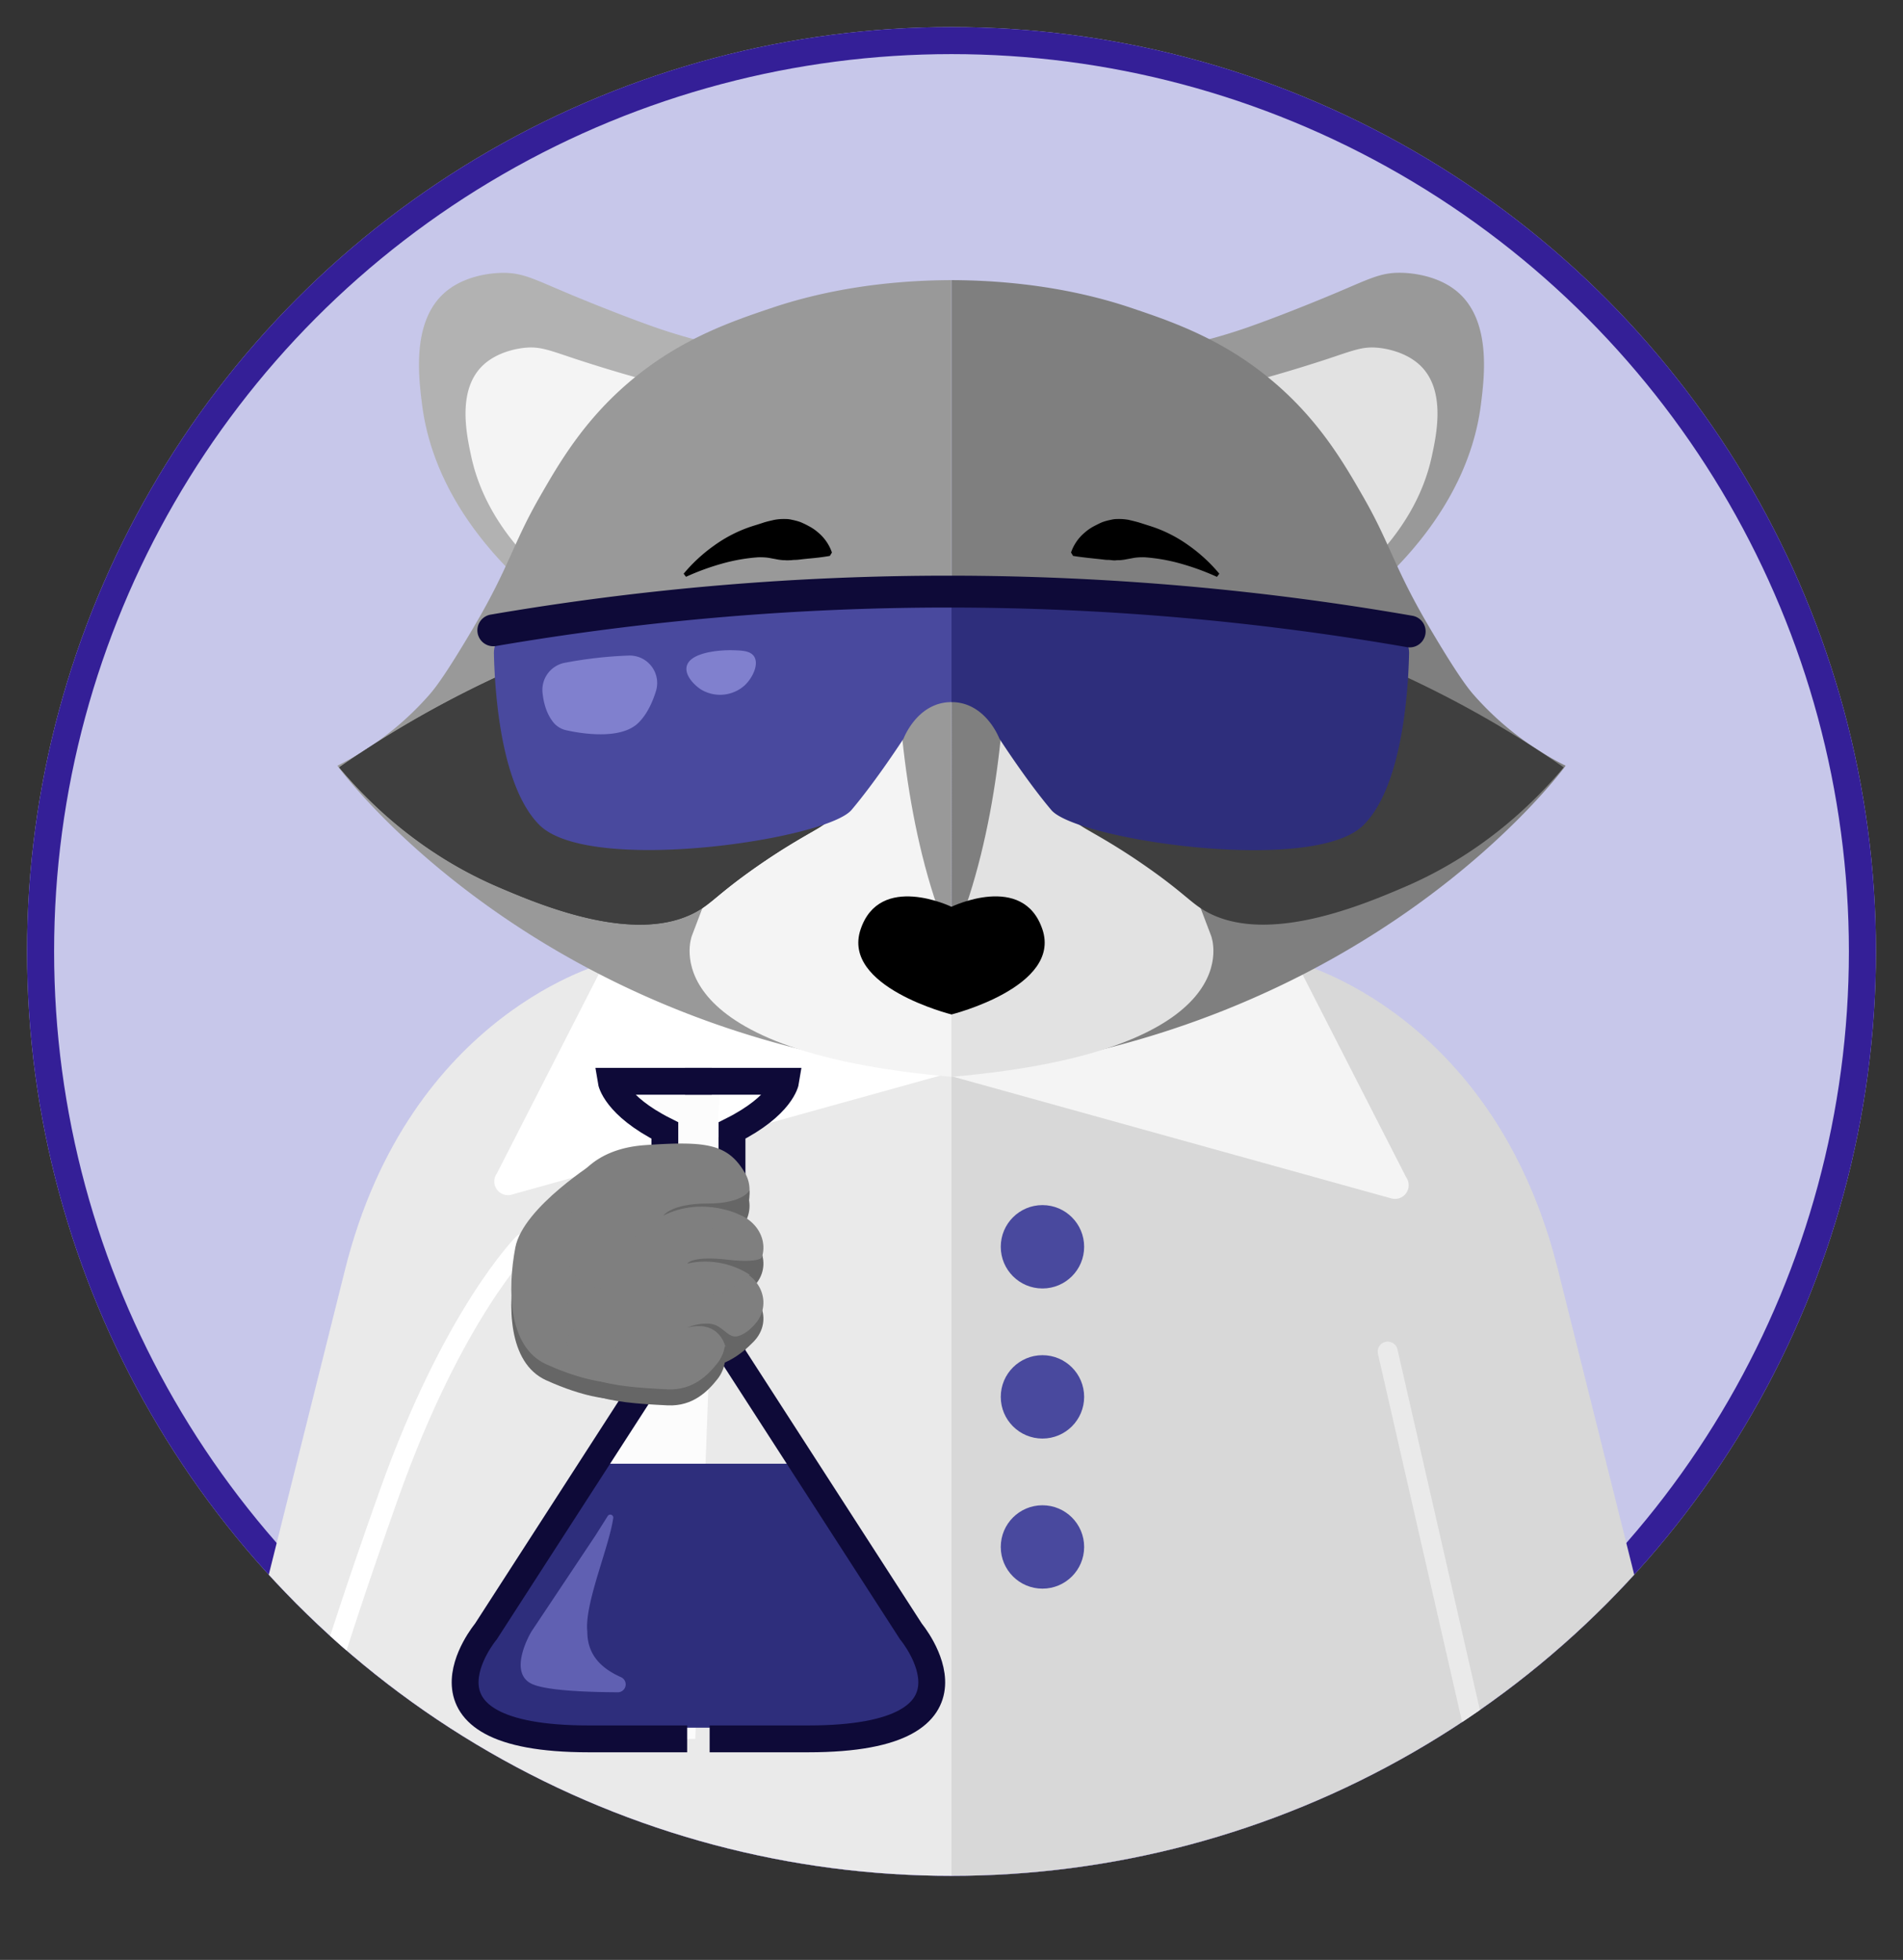 <?xml version="1.0" encoding="UTF-8"?> <svg xmlns="http://www.w3.org/2000/svg" xmlns:xlink="http://www.w3.org/1999/xlink" viewBox="0 0 703.42 724.48"><rect x="0" y="0" width="703.42" height="724.48" fill="#333333" stroke="none"/> <defs> <style>.cls-1,.cls-15,.cls-17,.cls-18,.cls-20{fill:none;}.cls-2{clip-path:url(#clip-path);}.cls-3{fill:#c7c7ea;stroke:#341f97;stroke-width:20px;}.cls-15,.cls-17,.cls-18,.cls-20,.cls-3{stroke-miterlimit:10;}.cls-4{fill:#eaeaea;}.cls-5{fill:#d8d8d8;}.cls-6{fill:#fff;}.cls-7{fill:#f4f4f4;}.cls-8{fill:#49499e;}.cls-9{fill:#999;}.cls-10{fill:#e2e2e2;}.cls-11{fill:#b2b2b2;}.cls-12{fill:#7f7f7f;}.cls-13{fill:#fcfcfc;}.cls-14{fill:#2e2e7c;}.cls-15,.cls-17{stroke:#0e0a38;}.cls-15{stroke-width:9.92px;}.cls-16{fill:#3f3f3f;}.cls-17,.cls-18,.cls-20{stroke-linecap:round;}.cls-17{stroke-width:11.78px;}.cls-18{stroke:#fff;}.cls-18,.cls-20{stroke-width:7.4px;}.cls-19{fill:#666;}.cls-20{stroke:#eaeaea;}.cls-21{fill:#8080ce;}.cls-22{fill:#6060b2;}</style> <clipPath id="clip-path"> <circle class="cls-1" cx="351.71" cy="351.71" r="341.71"></circle> </clipPath> </defs> <title>Chemical_Olympiad</title> <g id="Layer_2" data-name="Layer 2"> <g id="Слой_1" data-name="Слой 1"> <g class="cls-2"> <circle class="cls-3" cx="351.71" cy="351.71" r="341.71"></circle> <path class="cls-4" d="M224.22,355.81S151.37,374,127.55,469.29L86.92,631.8l264.79,92.68v-335Z"></path> <path class="cls-5" d="M479.2,355.81S552.05,374,575.87,469.29L616.5,631.8,351.71,724.48v-335Z"></path> <path class="cls-6" d="M224.22,354.41l-40.55,79.34a5.06,5.06,0,0,0,5.45,7.85l162.59-45.17Z"></path> <path class="cls-7" d="M479.2,355.81l40.55,79.34a5.07,5.07,0,0,1-5.46,7.85L351.71,397.84Z"></path> <circle class="cls-8" cx="385.33" cy="516.36" r="15.41"></circle> <circle class="cls-8" cx="385.33" cy="460.88" r="15.41"></circle> <circle class="cls-8" cx="385.33" cy="571.84" r="15.41"></circle> <path class="cls-9" d="M428.85,129.4a206.68,206.68,0,0,0,32.85-8.57c15.53-5.49,32.86-12.86,32.86-12.86,11.81-5,15.83-7.16,22.86-7.14,1.9,0,13.33.19,21.42,7.14,12.42,10.67,9.86,31.18,8.58,41.43-4.89,39-35.4,65.55-48.57,75.71Z"></path> <path class="cls-10" d="M438.28,145.15a160.6,160.6,0,0,0,26.14-4.59c12.45-3.28,26.42-7.92,26.42-7.92,9.51-3.16,12.78-4.57,18.26-4.11,1.48.12,10.37,1,16.24,6.93,9,9.1,5.69,24.92,4,32.81-6.3,30.12-31.75,48.82-42.66,55.89Z"></path> <path class="cls-11" d="M274.57,129.4a206.85,206.85,0,0,1-32.86-8.57C226.19,115.34,208.86,108,208.86,108c-11.81-5-15.83-7.16-22.86-7.14-1.9,0-13.34.19-21.43,7.14-12.42,10.67-9.85,31.18-8.57,41.43,4.89,39,35.39,65.55,48.57,75.71Z"></path> <path class="cls-7" d="M265.13,145.15A160.81,160.81,0,0,1,239,140.56c-12.44-3.28-26.41-7.92-26.41-7.92-9.52-3.16-12.78-4.57-18.26-4.11-1.48.12-10.38,1-16.24,6.93-9,9.1-5.69,24.92-4,32.81,6.29,30.12,31.75,48.82,42.66,55.89Z"></path> <path class="cls-12" d="M351.71,397.25c154.56-14,227-114.2,227-114.2a111.85,111.85,0,0,1-34.17-26.42c-2.3-2.66-6.44-8.18-16.27-24.86-13.12-22.29-14.38-30.76-24.4-48.17-7-12.19-15.91-27.64-32.54-41.95-19-16.37-38.44-22.87-53.69-28-14.42-4.82-36.55-10-65.89-10.1V396.47"></path> <path class="cls-9" d="M351.71,397.25c-154.56-14-227-114.2-227-114.2a111.83,111.83,0,0,0,34.16-26.42c2.3-2.66,6.45-8.18,16.27-24.86,13.13-22.29,14.39-30.76,24.41-48.17,7-12.19,15.91-27.64,32.54-41.95,19-16.37,38.44-22.87,53.69-28,14.42-4.82,36.54-10,65.89-10.1V396.47"></path> <path class="cls-7" d="M351.71,349.25q-3.48-8.53-6.51-17.89c-12.63-39.25-15.28-87.47-12.72-117.22l-28,3.33L255.72,346s-16.27,42.3,96,52.06"></path> <path class="cls-10" d="M351.71,349.25c2.31-5.69,4.5-11.66,6.51-17.89,12.63-39.25,15.28-87.47,12.72-117.22l27.95,3.33L447.7,346s16.27,42.3-96,52.06"></path> <path d="M351.71,375S311,364.83,318.09,343.6s33.62-8.4,33.62-8.4Z"></path> <path d="M351.71,375s40.69-10.18,33.62-31.41-33.62-8.4-33.62-8.4Z"></path> <path d="M252.7,212.08a58.87,58.87,0,0,1,11.17-10.34A50.52,50.52,0,0,1,278,194.53c1.3-.41,2.64-.81,4-1.27s2.74-.74,4.15-1.08a19.53,19.53,0,0,1,4.32-.32,9.31,9.31,0,0,1,2.16.26c.72.14,1.43.32,2.13.51l1,.32c.34.13.68.28,1,.43.67.31,1.34.62,2,1a17.45,17.45,0,0,1,3.65,2.46,16.69,16.69,0,0,1,5.1,7.4l-.76,1.25c-3.12.55-5.62.79-7.94,1l-1.69.17-1.62.19c-.53.07-1,.1-1.55.12a10.93,10.93,0,0,0-1.5.11c-.5,0-1,.06-1.47.05s-1-.07-1.45-.06a19.27,19.27,0,0,1-2.94-.42c-1-.15-2-.4-3.09-.53a24.33,24.33,0,0,0-3.2-.12,66.3,66.3,0,0,0-13.24,2.3,91.88,91.88,0,0,0-13.49,4.92Z"></path> <path d="M449.83,213.24a91.88,91.88,0,0,0-13.49-4.92A66.42,66.42,0,0,0,423.1,206a24.33,24.33,0,0,0-3.2.12c-1.06.13-2.09.38-3.09.53a19.27,19.27,0,0,1-2.94.42c-.5,0-1,0-1.45.06s-1,0-1.47-.05a11.07,11.07,0,0,0-1.51-.11c-.5,0-1-.05-1.54-.12l-1.63-.19-1.68-.17c-2.32-.26-4.82-.5-7.94-1l-.76-1.25a16.69,16.69,0,0,1,5.1-7.4,17.39,17.39,0,0,1,3.64-2.46c.65-.35,1.32-.66,2-1,.33-.15.67-.3,1-.43l1-.32c.71-.19,1.42-.37,2.13-.51a9.4,9.4,0,0,1,2.17-.26,19.53,19.53,0,0,1,4.32.32c1.4.34,2.8.66,4.15,1.08s2.66.86,4,1.27a50.58,50.58,0,0,1,14.14,7.21,58.87,58.87,0,0,1,11.17,10.34Z"></path> <path class="cls-13" d="M266.07,399.7H234.65a5.79,5.79,0,0,0-4.84,9c2.33,3.46,7.59,7.09,18.9,9.21v82.68L182.57,603.09s-33.07,39.69,38,39.69H257"></path> <polygon class="cls-14" points="216.81 541.08 299.49 541.08 342.49 608.88 345.79 625.41 329.26 638.64 187.05 638.64 172.17 620.45 216.81 541.08"></polygon> <path class="cls-15" d="M263.11,399.7h-37.2s1.43,8.93,19.84,18.19v82.68L179.61,603.09s-33.07,39.69,38,39.69H254"></path> <path class="cls-15" d="M253.22,399.7h37.2s-1.42,8.93-19.84,18.19v82.68l66.14,102.52s33.07,39.69-38,39.69H262.31"></path> <path class="cls-16" d="M332.48,214.14a391.11,391.11,0,0,0-207.1,69.52c11.51,13.73,30.69,32.25,59.17,44.38,15.45,6.58,53.14,22.64,75.44,7.4,4.15-2.84,7.72-6.72,19.24-14.8,12-8.42,20.32-12.71,23.66-14.79,10.31-6.39,22.09-21.75,26.63-62.13Z"></path> <path class="cls-16" d="M332.48,214.14a391.11,391.11,0,0,0-207.1,69.52c11.51,13.73,30.69,32.25,59.17,44.38,15.45,6.58,53.14,22.64,75.44,7.4,4.15-2.84,7.72-6.72,19.24-14.8,12-8.42,20.32-12.71,23.66-14.79,10.31-6.39,22.09-21.75,26.63-62.13Z"></path> <path class="cls-16" d="M370.94,214.14A391.18,391.18,0,0,1,578,283.66c-11.52,13.73-30.69,32.25-59.18,44.38-15.45,6.58-53.14,22.64-75.44,7.4-4.14-2.84-7.71-6.72-19.23-14.8-12-8.42-20.32-12.71-23.67-14.79-10.3-6.39-22.08-21.75-26.62-62.13Z"></path> <path class="cls-8" d="M520.85,233.42A1006.79,1006.79,0,0,0,190.5,232.1a9.44,9.44,0,0,0-7.93,9.55c.36,15.63,2.82,49.31,16.81,63.3,18.51,18.51,106.12,5.39,115.37-5.55S334,273,334,273s5.05-13.46,17.67-13.46"></path> <path class="cls-14" d="M351.72,219.11a1007.1,1007.1,0,0,1,161.2,13,9.44,9.44,0,0,1,7.93,9.55C520.48,257.28,518,291,504,305c-18.52,18.51-106.12,5.39-115.38-5.55S369.39,273,369.39,273s-5.05-13.46-17.67-13.46"></path> <path class="cls-17" d="M182.35,233a995,995,0,0,1,338.72.42"></path> <path class="cls-18" d="M193.43,459.69s-25.89,25.89-49.56,92.46-29.58,91.71-29.58,91.71"></path> <path class="cls-19" d="M221.12,434.83S193.33,452,190.48,467.1s-2.85,36.65,11.4,43.12S224.7,517,224.7,517L230.05,458Z"></path> <path class="cls-19" d="M257.6,487.75c9.5,2.12,13.76,14.19,7.63,22-3.48,4.42-9.07,10.19-18.44,9.75-22.52-1.06-37-3.11-37.19-16.61C209.42,489,237.69,483.33,257.6,487.75Z"></path> <path class="cls-19" d="M269.39,474.13c11.75,2,16.84,14,9.12,21.88-4.38,4.47-11.41,10.32-23,10-27.92-.76-45.87-2.63-45.87-16.13C209.61,476,244.77,470,269.39,474.13Z"></path> <path class="cls-19" d="M269.39,453.78c11.75,2,16.84,14,9.12,21.88-4.38,4.47-11.41,10.32-23,10-27.92-.76-45.87-2.63-45.87-16.13C209.61,455.68,244.77,449.61,269.39,453.78Z"></path> <path class="cls-19" d="M211.52,454.63a5.68,5.68,0,0,1-1.54-5.88c1.77-5.69,8-18.11,28.48-19.54,22.62-1.58,30.47-.48,36.77,10.06a12.34,12.34,0,0,1-2.85,16.13C257.87,466.49,222.94,465.39,211.52,454.63Z"></path> <path class="cls-12" d="M221.12,428.91s-27.79,17.18-30.64,32.27-2.85,36.66,11.4,43.12S224.7,511,224.7,511l5.35-58.91Z"></path> <path class="cls-12" d="M257.6,481.84c9.5,2.11,13.76,14.19,7.63,22-3.48,4.41-9.07,10.19-18.44,9.74-22.52-1.06-37-3.11-37.19-16.61C209.42,483.1,237.69,477.41,257.6,481.84Z"></path> <path class="cls-12" d="M269.39,468.21c11.75,2,16.84,14,9.12,21.89-4.38,4.46-11.41,10.32-23,10-27.92-.76-45.87-2.62-45.87-16.13C209.61,470.12,244.77,464.05,269.39,468.21Z"></path> <path class="cls-12" d="M269.39,447.86c11.75,2,16.84,14,9.12,21.89-4.38,4.46-11.41,10.32-23,10-27.92-.76-45.87-2.62-45.87-16.13C209.61,449.77,244.77,443.7,269.39,447.86Z"></path> <path class="cls-12" d="M211.52,448.71a5.67,5.67,0,0,1-1.54-5.87c1.77-5.7,8-18.11,28.48-19.54,22.62-1.58,30.47-.49,36.77,10.06a12.33,12.33,0,0,1-2.85,16.12C257.87,460.58,222.94,459.47,211.52,448.71Z"></path> <path class="cls-19" d="M245.2,449.34c14.79-7.4,28.76-.07,28.76-.07,3.6-1.54,3.07-9.26,3.07-9.26s-2.24,4.89-15.56,4.89S245.2,449.34,245.2,449.34Z"></path> <path class="cls-19" d="M254.08,467.09a30.33,30.33,0,0,1,23,4.08c2.27-.36,5.12-7,5.12-7s0,3-13.31,1.48S254.08,467.09,254.08,467.09Z"></path> <path class="cls-19" d="M254.08,490.76c11.83-3,14,6.9,14,6.9,3.7-.49,9.3-6.49,9.3-6.49s-4.12,4-7.08,2.55-4.44-4.44-8.88-4.44A17.94,17.94,0,0,0,254.08,490.76Z"></path> <line class="cls-20" x1="512.95" y1="499.63" x2="548.45" y2="654.96"></line> <path class="cls-21" d="M208.79,245a155.59,155.59,0,0,1,23.62-2.67,10.16,10.16,0,0,1,10.08,13.07c-1.32,4.27-3.37,8.73-6.56,11.84-6.59,6.41-21.28,3.88-26.58,2.71a8.53,8.53,0,0,1-4.69-2.78c-1.65-2-3.54-5.38-4.12-11.12A10.19,10.19,0,0,1,208.79,245Z"></path> <path class="cls-22" d="M220.05,567.68,196.4,603.16l0,0c-.32.53-8.7,14.86,0,19.21,5,2.52,20,3.13,32.06,3.19A2.92,2.92,0,0,0,229.6,620c-6.19-2.76-12.5-7.4-12.5-16.81-1.15-10.29,8.05-31.17,9.59-42.13a1.11,1.11,0,0,0-2-.73Z"></path> </g> <path class="cls-21" d="M253.82,246.37c1.17-5.36,12.57-6.16,17.28-6,3.25.09,6.28.22,7.63,2.28,1.9,2.89-.57,8-3.48,10.71A13.62,13.62,0,0,1,259,254.8C256.64,253.24,253.09,249.69,253.82,246.37Z"></path> </g> </g> </svg> 